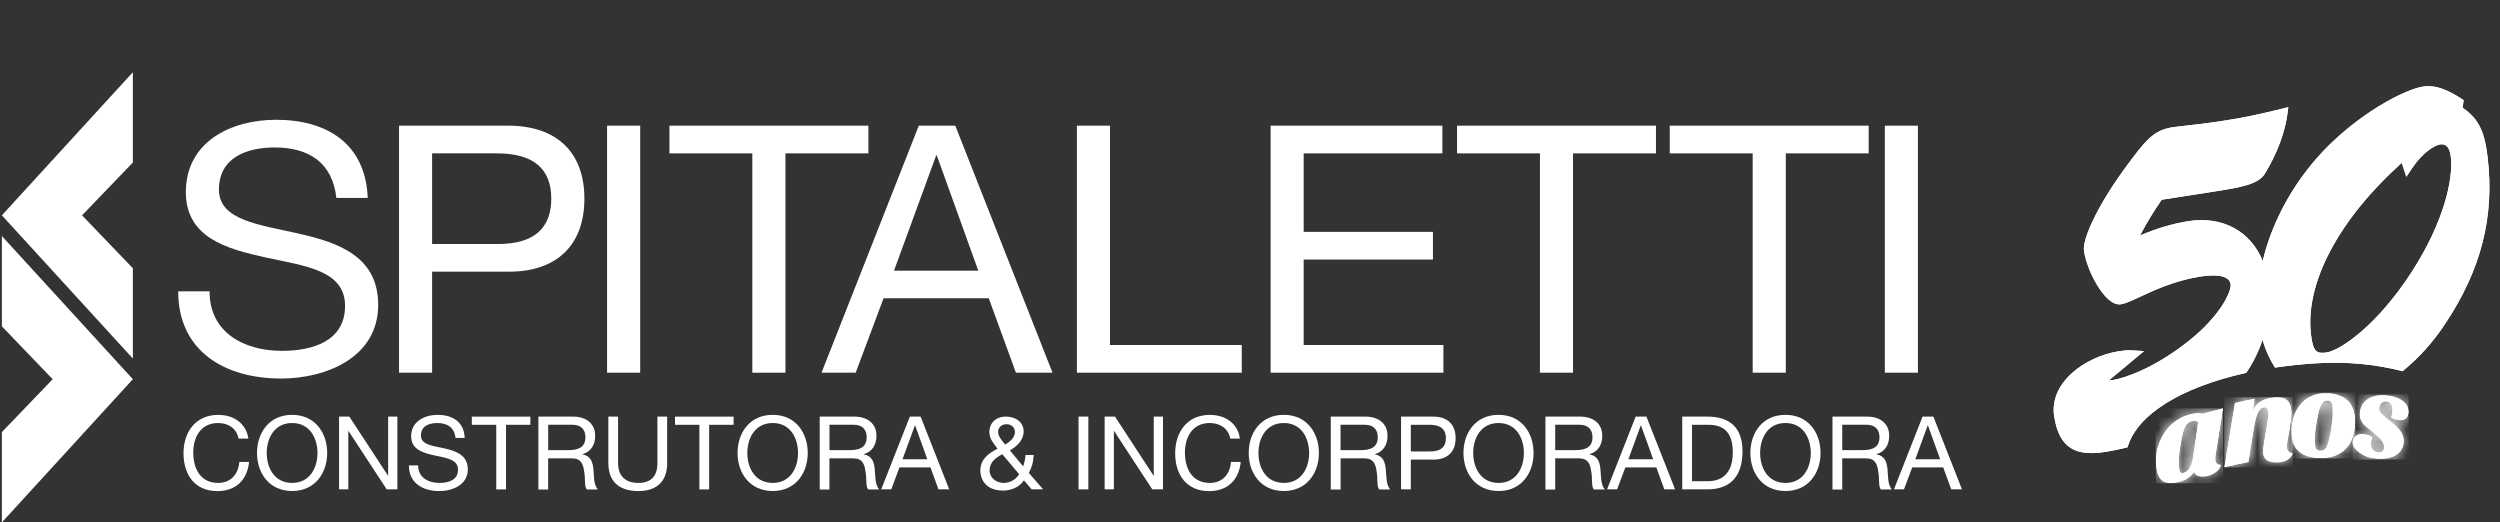 <svg width="201" height="42" viewBox="0 0 201 42" fill="none" xmlns="http://www.w3.org/2000/svg">
<rect x="0" y="0" width="201" height="42" fill="#333333" stroke="none"/>
<g clip-path="url(#clip0_3527_895)">
<path fill-rule="evenodd" clip-rule="evenodd" d="M10.682 5.806L0.151 17.313L10.682 28.828V21.568L6.598 17.313L10.682 13.066V5.806Z" fill="white"/>
<path fill-rule="evenodd" clip-rule="evenodd" d="M0.151 18.978L10.682 30.489L0.151 42V34.74L4.234 30.489L0.151 26.238V18.978Z" fill="white"/>
<path d="M19.18 35.257C19.015 34.431 18.348 34.011 17.531 34.011C16.131 34.011 15.539 35.159 15.539 36.378C15.539 37.714 16.134 38.827 17.543 38.827C18.569 38.827 19.169 38.11 19.24 37.142H20.025C19.875 38.599 18.96 39.485 17.476 39.485C15.641 39.485 14.754 38.141 14.754 36.441C14.754 34.74 15.724 33.357 17.543 33.357C18.77 33.357 19.784 34.015 19.97 35.261H19.184L19.18 35.257Z" fill="white"/>
<path d="M23.485 33.353C25.355 33.353 26.306 34.83 26.306 36.417C26.306 38.004 25.355 39.477 23.485 39.477C21.615 39.477 20.664 38.004 20.664 36.417C20.664 34.83 21.615 33.353 23.485 33.353ZM23.485 38.827C24.921 38.827 25.525 37.596 25.525 36.421C25.525 35.246 24.921 34.011 23.485 34.011C22.049 34.011 21.445 35.242 21.445 36.421C21.445 37.6 22.049 38.827 23.485 38.827Z" fill="white"/>
<path d="M27.253 33.495H28.086L31.191 38.239H31.207V33.495H31.949V39.344H31.092L28.019 34.65H28.003V39.344H27.261V33.495H27.253Z" fill="white"/>
<path d="M36.624 35.206C36.533 34.372 35.969 34.011 35.164 34.011C34.505 34.011 33.843 34.251 33.843 35.011C33.843 35.771 34.782 35.837 35.728 36.049C36.672 36.264 37.611 36.59 37.611 37.741C37.611 38.987 36.383 39.481 35.31 39.481C33.989 39.481 32.876 38.842 32.876 37.416H33.618C33.618 38.4 34.442 38.827 35.33 38.827C36.04 38.827 36.825 38.607 36.825 37.765C36.825 36.922 35.882 36.821 34.943 36.617C34.004 36.413 33.057 36.143 33.057 35.069C33.057 33.886 34.119 33.357 35.192 33.357C36.399 33.357 37.311 33.925 37.362 35.21H36.62L36.624 35.206Z" fill="white"/>
<path d="M39.899 34.153H37.934V33.498H42.641V34.153H40.684V39.348H39.899V34.153Z" fill="white"/>
<path d="M43.292 33.495H46.062C47.167 33.495 47.853 34.09 47.853 35.026C47.853 35.736 47.542 36.315 46.828 36.511V36.527C47.51 36.66 47.652 37.158 47.711 37.734C47.759 38.31 47.727 38.948 48.059 39.352H47.183C46.958 39.113 47.084 38.482 46.966 37.91C46.883 37.338 46.741 36.852 45.987 36.852H44.07V39.356H43.288V33.506L43.292 33.495ZM45.707 36.19C46.441 36.19 47.068 36.002 47.068 35.148C47.068 34.572 46.757 34.149 46.023 34.149H44.074V36.19H45.707Z" fill="white"/>
<path d="M53.642 37.228C53.642 38.709 52.797 39.481 51.326 39.481C49.854 39.481 48.911 38.784 48.911 37.228V33.495H49.692V37.228C49.692 38.267 50.284 38.827 51.322 38.827C52.359 38.827 52.856 38.267 52.856 37.228V33.495H53.638V37.228H53.642Z" fill="white"/>
<path d="M56.234 34.153H54.269V33.498H58.98V34.153H57.015V39.348H56.23V34.153H56.234Z" fill="white"/>
<path d="M62.125 33.353C63.995 33.353 64.942 34.83 64.942 36.417C64.942 38.004 63.995 39.477 62.125 39.477C60.255 39.477 59.3 38.004 59.3 36.417C59.3 34.83 60.251 33.353 62.125 33.353ZM62.125 38.827C63.561 38.827 64.161 37.596 64.161 36.421C64.161 35.246 63.561 34.011 62.125 34.011C60.688 34.011 60.085 35.242 60.085 36.421C60.085 37.6 60.688 38.827 62.125 38.827Z" fill="white"/>
<path d="M65.905 33.495H68.674C69.783 33.495 70.466 34.09 70.466 35.026C70.466 35.736 70.154 36.315 69.448 36.511V36.527C70.13 36.66 70.272 37.158 70.332 37.734C70.383 38.31 70.347 38.948 70.679 39.352H69.803C69.582 39.113 69.704 38.482 69.586 37.91C69.503 37.338 69.361 36.852 68.603 36.852H66.686V39.356H65.905V33.506V33.495ZM68.319 36.19C69.053 36.19 69.681 36.002 69.681 35.148C69.681 34.572 69.369 34.149 68.635 34.149H66.69V36.19H68.323H68.319Z" fill="white"/>
<path d="M73.153 33.495H74.017L76.317 39.344H75.453L74.81 37.581H72.316L71.657 39.344H70.849L73.153 33.495ZM72.565 36.927H74.557L73.575 34.2H73.559L72.561 36.927H72.565Z" fill="white"/>
<path d="M82.326 38.615C81.975 39.16 81.305 39.442 80.661 39.442C79.067 39.442 78.819 38.318 78.819 37.843C78.819 36.927 79.446 36.468 80.2 36.076C79.868 35.61 79.545 35.297 79.545 34.701C79.545 34.063 80.026 33.495 80.871 33.495C81.604 33.495 82.299 33.894 82.299 34.69C82.299 35.387 81.762 35.888 81.194 36.21L82.259 37.495C82.366 37.205 82.433 36.895 82.449 36.582H83.112C83.06 37.271 82.966 37.51 82.721 38.024L83.865 39.344H82.946L82.319 38.615H82.326ZM80.582 36.519C80.034 36.829 79.564 37.142 79.564 37.84C79.564 38.427 80.117 38.827 80.689 38.827C81.226 38.827 81.652 38.556 81.944 38.133L80.586 36.519H80.582ZM81.6 34.733C81.6 34.396 81.344 34.106 80.926 34.106C80.594 34.106 80.247 34.302 80.247 34.733C80.247 35.081 80.559 35.426 80.819 35.743C81.154 35.532 81.6 35.222 81.6 34.733Z" fill="white"/>
<path d="M86.714 33.495H87.503V39.344H86.714V33.495Z" fill="white"/>
<path d="M88.809 33.495H89.645L92.743 38.239H92.763V33.495H93.504V39.344H92.644L89.571 34.65H89.555V39.344H88.813V33.495H88.809Z" fill="white"/>
<path d="M98.914 35.257C98.748 34.431 98.081 34.011 97.264 34.011C95.864 34.011 95.268 35.159 95.268 36.378C95.268 37.714 95.864 38.827 97.272 38.827C98.302 38.827 98.898 38.11 98.969 37.142H99.754C99.604 38.599 98.693 39.485 97.205 39.485C95.375 39.485 94.483 38.141 94.483 36.441C94.483 34.74 95.454 33.357 97.269 33.357C98.496 33.357 99.514 34.015 99.691 35.261H98.91L98.914 35.257Z" fill="white"/>
<path d="M103.218 33.353C105.089 33.353 106.04 34.83 106.04 36.417C106.04 38.004 105.089 39.477 103.218 39.477C101.348 39.477 100.397 38.004 100.397 36.417C100.397 34.83 101.344 33.353 103.218 33.353ZM103.218 38.827C104.651 38.827 105.254 37.596 105.254 36.421C105.254 35.246 104.651 34.011 103.218 34.011C101.786 34.011 101.179 35.242 101.179 36.421C101.179 37.6 101.778 38.827 103.218 38.827Z" fill="white"/>
<path d="M106.994 33.495H109.768C110.873 33.495 111.556 34.09 111.556 35.026C111.556 35.736 111.244 36.315 110.538 36.511V36.527C111.22 36.66 111.354 37.158 111.421 37.734C111.469 38.31 111.437 38.948 111.769 39.352H110.893C110.672 39.113 110.794 38.482 110.68 37.91C110.597 37.338 110.455 36.852 109.693 36.852H107.784V39.356H106.994V33.506V33.495ZM109.409 36.19C110.143 36.19 110.774 36.002 110.774 35.148C110.774 34.572 110.459 34.149 109.725 34.149H107.78V36.19H109.409Z" fill="white"/>
<path d="M112.645 33.495H115.225C116.397 33.495 117.032 34.145 117.032 35.226C117.032 36.308 116.397 36.962 115.225 36.954H113.43V39.344H112.645V33.495ZM113.43 36.296H114.965C115.848 36.304 116.251 35.92 116.251 35.226C116.251 34.533 115.844 34.153 114.965 34.153H113.43V36.3V36.296Z" fill="white"/>
<path d="M120.485 33.353C122.355 33.353 123.298 34.83 123.298 36.417C123.298 38.004 122.355 39.477 120.485 39.477C118.614 39.477 117.663 38.004 117.663 36.417C117.663 34.83 118.61 33.353 120.485 33.353ZM120.485 38.827C121.917 38.827 122.521 37.596 122.521 36.421C122.521 35.246 121.917 34.011 120.485 34.011C119.052 34.011 118.445 35.242 118.445 36.421C118.445 37.6 119.048 38.827 120.485 38.827Z" fill="white"/>
<path d="M124.257 33.495H127.03C128.135 33.495 128.822 34.09 128.822 35.026C128.822 35.736 128.506 36.315 127.792 36.511V36.527C128.478 36.66 128.62 37.158 128.676 37.734C128.727 38.31 128.691 38.948 129.027 39.352H128.147C127.926 39.113 128.048 38.482 127.934 37.91C127.851 37.338 127.709 36.852 126.951 36.852H125.038V39.356H124.253V33.506L124.257 33.495ZM126.675 36.19C127.409 36.19 128.036 36.002 128.036 35.148C128.036 34.572 127.721 34.149 126.983 34.149H125.038V36.19H126.671H126.675Z" fill="white"/>
<path d="M131.509 33.495H132.373L134.677 39.344H133.813L133.17 37.581H130.676L130.017 39.344H129.208L131.509 33.495ZM130.925 36.927H132.917L131.935 34.2H131.919L130.921 36.927H130.925Z" fill="white"/>
<path d="M135.253 33.495H137.273C139.088 33.495 140.098 34.396 140.098 36.28C140.098 38.165 139.234 39.344 137.273 39.344H135.253V33.495ZM136.038 38.686H137.34C137.877 38.686 139.317 38.541 139.317 36.386C139.317 34.995 138.8 34.153 137.352 34.153H136.038V38.69V38.686Z" fill="white"/>
<path d="M143.551 33.353C145.421 33.353 146.372 34.83 146.372 36.417C146.372 38.004 145.421 39.477 143.551 39.477C141.68 39.477 140.73 38.004 140.73 36.417C140.73 34.83 141.677 33.353 143.551 33.353ZM143.551 38.827C144.987 38.827 145.587 37.596 145.587 36.421C145.587 35.246 144.987 34.011 143.551 34.011C142.114 34.011 141.515 35.242 141.515 36.421C141.515 37.6 142.114 38.827 143.551 38.827Z" fill="white"/>
<path d="M147.331 33.495H150.1C151.205 33.495 151.892 34.09 151.892 35.026C151.892 35.736 151.58 36.315 150.87 36.511V36.527C151.552 36.66 151.694 37.158 151.758 37.734C151.805 38.31 151.769 38.948 152.101 39.352H151.225C151.004 39.113 151.126 38.482 151.012 37.91C150.929 37.338 150.787 36.852 150.029 36.852H148.116V39.356H147.331V33.506V33.495ZM149.749 36.19C150.487 36.19 151.111 36.002 151.111 35.148C151.111 34.572 150.795 34.149 150.065 34.149H148.116V36.19H149.749Z" fill="white"/>
<path d="M154.579 33.495H155.443L157.743 39.344H156.879L156.236 37.581H153.742L153.079 39.344H152.274L154.575 33.495H154.579ZM153.991 36.927H155.991L155.005 34.2H154.989L153.991 36.927Z" fill="white"/>
<path d="M27.044 15.915C26.733 13.078 24.831 11.856 22.084 11.856C19.847 11.856 17.602 12.663 17.602 15.248C17.602 17.697 20.798 18.058 24.018 18.782C27.21 19.503 30.406 20.616 30.406 24.511C30.406 28.738 26.231 30.434 22.59 30.434C18.107 30.434 14.327 28.264 14.327 23.425H16.849C16.849 26.763 19.646 28.209 22.672 28.209C25.079 28.209 27.742 27.461 27.742 24.593C27.742 21.725 24.547 21.396 21.355 20.698C18.166 20.001 14.943 19.084 14.943 15.444C14.943 11.409 18.553 9.63 22.199 9.63C26.287 9.63 29.396 11.55 29.565 15.915H27.044Z" fill="white"/>
<path d="M32.083 10.104H40.85C44.827 10.104 46.985 12.302 46.985 15.973C46.985 19.645 44.827 21.87 40.85 21.842H34.742V29.964H32.083V10.104ZM34.742 19.617H39.954C42.949 19.645 44.322 18.336 44.322 15.973C44.322 13.611 42.949 12.33 39.954 12.33H34.742V19.617Z" fill="white"/>
<path d="M48.808 10.104H51.472V29.964H48.808V10.104Z" fill="white"/>
<path d="M60.487 12.33H53.823V10.104H69.819V12.33H63.151V29.964H60.487V12.33Z" fill="white"/>
<path d="M73.867 10.104H76.806L84.623 29.964H81.679L79.497 23.982H71.038L68.797 29.964H66.051L73.871 10.104H73.867ZM71.874 21.76H78.653L75.319 12.498H75.268L71.878 21.76H71.874Z" fill="white"/>
<path d="M86.58 10.104H89.243V27.739H99.837V29.964H86.584V10.104H86.58Z" fill="white"/>
<path d="M102.157 10.104H115.967V12.33H104.816V18.642H115.209V20.867H104.816V27.739H116.05V29.964H102.157V10.104Z" fill="white"/>
<path d="M123.811 12.33H117.147V10.104H133.138V12.33H126.47V29.964H123.811V12.33Z" fill="white"/>
<path d="M140.915 12.33H134.247V10.104H150.242V12.33H143.578V29.964H140.915V12.33Z" fill="white"/>
<path d="M151.541 10.104H154.2V29.964H151.541V10.104Z" fill="white"/>
<path d="M180.588 29.984C181.145 29.177 181.591 28.276 181.906 27.32C182.143 28.135 182.482 28.887 182.912 29.557C183.93 29.404 185 29.29 186.108 29.216C188.685 29.044 191.064 29.298 193.167 29.843C194.37 28.863 195.554 27.61 196.568 26.07C199.484 21.698 200.573 17.431 200.005 12.647C199.784 10.794 199.389 9.587 197.996 8.67L198.075 8.051L197.87 7.918C196.683 7.146 195.771 6.845 194.915 6.947C193.633 7.095 190.318 8.694 187.28 11.644C184.593 14.289 182.711 17.654 181.922 20.98C180.959 18.61 178.714 17.352 175.956 17.779C174.686 17.979 173.376 18.367 172.054 18.935C172.594 17.913 173.171 16.965 173.798 16.06L177.949 15.413C180.21 15.06 181.516 14.822 182.064 14.014C182.514 13.293 183.599 11.378 183.903 9.191L183.982 8.616L183.413 8.757C181.764 9.168 180.316 9.47 178.979 9.677C177.408 9.924 176.272 10.046 175.518 10.128C175.171 10.167 174.915 10.194 174.757 10.218C173.147 10.469 172.598 11.139 170.748 13.658C168.471 16.808 167.418 19.323 167.552 20.177C167.69 21.043 168.112 22.125 168.661 23.002C169.118 23.731 169.805 24.577 170.531 24.463C170.886 24.409 171.363 24.185 172.022 23.88C173.151 23.351 174.859 22.555 176.891 22.238C177.751 22.101 179.211 22.003 179.342 22.845C179.432 23.417 178.509 25.408 175.96 27.422C173.277 29.565 170.827 30.407 169.904 30.548C169.793 30.564 169.675 30.583 169.545 30.591L172.381 28.229L171.399 28.166C171.004 28.142 170.637 28.197 170.318 28.248C168.976 28.46 167.591 29.102 166.617 29.968C165.477 30.983 164.96 32.221 165.153 33.459C165.358 34.76 165.784 35.571 166.487 36.017C166.952 36.311 167.528 36.444 168.298 36.425C168.613 36.417 168.961 36.382 169.343 36.323C169.908 36.233 170.484 36.111 171.056 35.959C171.809 33.338 175.36 31.136 180.588 29.98V29.984ZM193.1 13.094L193.471 14.218L193.921 13.54C194.793 12.228 195.783 11.66 196.205 11.609C196.383 11.589 196.919 11.527 197.046 12.612C197.251 14.328 196.544 17.784 193.881 21.893C191.194 26.058 188.192 28.205 187.004 28.346C186.278 28.432 185.97 28.323 185.801 26.889C185.311 22.771 188.03 17.642 193.1 13.094Z" fill="white"/>
<g style="mix-blend-mode:multiply">
<path d="M180.588 29.984C181.145 29.177 181.591 28.276 181.906 27.32C182.143 28.135 182.482 28.887 182.912 29.557C183.93 29.404 185 29.29 186.108 29.216C188.685 29.044 191.064 29.298 193.167 29.843C194.37 28.863 195.554 27.61 196.568 26.07C199.484 21.698 200.573 17.431 200.005 12.647C199.784 10.794 199.389 9.587 197.996 8.67L198.075 8.051L197.87 7.918C196.683 7.146 195.771 6.845 194.915 6.947C193.633 7.095 190.318 8.694 187.28 11.644C184.593 14.289 182.711 17.654 181.922 20.98C180.959 18.61 178.714 17.352 175.956 17.779C174.686 17.979 173.376 18.367 172.054 18.935C172.594 17.913 173.171 16.965 173.798 16.06L177.949 15.413C180.21 15.06 181.516 14.822 182.064 14.014C182.514 13.293 183.599 11.378 183.903 9.191L183.982 8.616L183.413 8.757C181.764 9.168 180.316 9.47 178.979 9.677C177.408 9.924 176.272 10.046 175.518 10.128C175.171 10.167 174.915 10.194 174.757 10.218C173.147 10.469 172.598 11.139 170.748 13.658C168.471 16.808 167.418 19.323 167.552 20.177C167.69 21.043 168.112 22.125 168.661 23.002C169.118 23.731 169.805 24.577 170.531 24.463C170.886 24.409 171.363 24.185 172.022 23.88C173.151 23.351 174.859 22.555 176.891 22.238C177.751 22.101 179.211 22.003 179.342 22.845C179.432 23.417 178.509 25.408 175.96 27.422C173.277 29.565 170.827 30.407 169.904 30.548C169.793 30.564 169.675 30.583 169.545 30.591L172.381 28.229L171.399 28.166C171.004 28.142 170.637 28.197 170.318 28.248C168.976 28.46 167.591 29.102 166.617 29.968C165.477 30.983 164.96 32.221 165.153 33.459C165.358 34.76 165.784 35.571 166.487 36.017C166.952 36.311 167.528 36.444 168.298 36.425C168.613 36.417 168.961 36.382 169.343 36.323C169.908 36.233 170.484 36.111 171.056 35.959C171.809 33.338 175.36 31.136 180.588 29.98V29.984ZM193.1 13.094L193.471 14.218L193.921 13.54C194.793 12.228 195.783 11.66 196.205 11.609C196.383 11.589 196.919 11.527 197.046 12.612C197.251 14.328 196.544 17.784 193.881 21.893C191.194 26.058 188.192 28.205 187.004 28.346C186.278 28.432 185.97 28.323 185.801 26.889C185.311 22.771 188.03 17.642 193.1 13.094Z" fill="white"/>
</g>
<path d="M173.822 38.623C173.668 38.501 173.557 38.321 173.482 38.082C173.407 37.843 173.368 37.514 173.352 37.095C173.34 36.676 173.399 36.252 173.534 35.829C173.668 35.406 173.861 35.018 174.117 34.673C174.638 33.953 175.349 33.483 176.248 33.294C176.572 33.224 176.852 33.224 177.092 33.287C177.633 33.13 178.178 32.989 178.722 32.852C178.525 34.113 178.324 35.379 178.126 36.644C178.11 36.723 178.103 36.832 178.107 36.969C178.11 37.106 178.158 37.216 178.245 37.291C178.335 37.365 178.442 37.4 178.568 37.392C178.513 37.616 178.371 37.808 178.138 37.972C177.909 38.137 177.665 38.243 177.404 38.29C177.144 38.337 176.923 38.329 176.745 38.266C176.568 38.204 176.449 38.098 176.394 37.945C176.299 38.121 176.142 38.286 175.932 38.431C175.719 38.58 175.471 38.685 175.183 38.752C174.895 38.823 174.634 38.846 174.398 38.83C174.161 38.815 173.968 38.748 173.818 38.623M175.696 34.305C175.629 34.434 175.562 34.603 175.506 34.807C175.447 35.014 175.376 35.383 175.289 35.919C175.203 36.456 175.163 36.907 175.171 37.271C175.183 37.636 175.218 37.863 175.278 37.957C175.337 38.051 175.416 38.086 175.518 38.062C175.719 38.016 175.893 37.882 176.039 37.659C176.181 37.436 176.276 37.15 176.323 36.797C176.461 35.841 176.603 34.885 176.745 33.929C176.607 33.843 176.461 33.816 176.307 33.847C176.149 33.878 176.027 33.933 175.94 34C175.85 34.07 175.771 34.172 175.7 34.297" fill="white"/>
<path d="M183.145 37.181C182.368 37.212 181.973 36.946 181.954 36.35C181.954 36.186 181.977 35.963 182.021 35.681C182.068 35.387 182.119 35.093 182.167 34.799C182.317 33.968 182.388 33.463 182.38 33.279C182.368 32.914 182.253 32.734 182.036 32.75C181.669 32.773 181.409 33.267 181.243 34.223C181.085 35.199 180.924 36.174 180.766 37.154C180.123 37.279 179.484 37.42 178.844 37.573C179.125 35.853 179.405 34.137 179.689 32.421C180.21 32.295 180.734 32.182 181.259 32.08C181.216 32.393 181.176 32.707 181.133 33.02C181.417 32.378 182.021 32.013 182.944 31.97C183.394 31.951 183.713 32.037 183.911 32.221C184.104 32.405 184.21 32.707 184.222 33.122C184.234 33.514 184.151 34.168 183.974 35.089C183.891 35.504 183.851 35.786 183.855 35.943C183.859 36.1 183.907 36.217 183.997 36.307C184.088 36.394 184.195 36.441 184.325 36.452C184.266 36.668 184.128 36.84 183.911 36.969C183.694 37.099 183.441 37.169 183.149 37.181" fill="white"/>
<path d="M186.428 36.825C185.019 36.77 184.293 36.139 184.254 34.827C184.226 33.898 184.463 33.126 184.964 32.527C185.497 31.892 186.238 31.586 187.193 31.641C187.884 31.684 188.409 31.892 188.768 32.241C189.127 32.593 189.316 33.107 189.34 33.773C189.367 34.787 189.123 35.559 188.59 36.096C188.073 36.629 187.351 36.86 186.432 36.821M186.554 32.699C186.483 32.868 186.42 33.079 186.369 33.33C186.313 33.585 186.258 33.914 186.191 34.313C186.124 34.717 186.1 35.167 186.116 35.669C186.12 35.833 186.152 35.971 186.211 36.08C186.27 36.19 186.373 36.249 186.519 36.253C186.669 36.261 186.787 36.229 186.878 36.166C186.968 36.1 187.047 35.99 187.11 35.83C187.229 35.544 187.331 35.136 187.418 34.599C187.505 34.066 187.548 33.679 187.552 33.447C187.552 33.212 187.552 33.009 187.548 32.832C187.544 32.66 187.513 32.511 187.458 32.394C187.402 32.276 187.304 32.213 187.158 32.206C187.016 32.198 186.893 32.237 186.803 32.319C186.712 32.401 186.625 32.527 186.554 32.695" fill="white"/>
<path d="M192.244 33.565C192.323 33.345 192.362 33.134 192.354 32.93C192.342 32.554 192.188 32.339 191.885 32.284C191.727 32.256 191.585 32.303 191.459 32.425C191.332 32.546 191.273 32.695 191.277 32.875C191.281 33.001 191.336 33.126 191.439 33.244C191.589 33.408 191.853 33.635 192.232 33.933C192.611 34.231 192.871 34.493 193.021 34.709C193.167 34.928 193.246 35.163 193.254 35.422C193.262 35.681 193.206 35.916 193.092 36.123C192.978 36.335 192.812 36.499 192.595 36.621C192.133 36.883 191.526 36.95 190.764 36.836C190.354 36.774 189.983 36.617 189.659 36.366C189.336 36.119 189.17 35.873 189.162 35.626C189.154 35.379 189.237 35.191 189.415 35.065C189.592 34.94 189.813 34.893 190.081 34.928C190.35 34.964 190.567 35.046 190.733 35.171C190.658 35.367 190.618 35.536 190.626 35.677C190.638 36.096 190.823 36.331 191.178 36.386C191.328 36.409 191.455 36.386 191.553 36.303C191.652 36.225 191.699 36.104 191.691 35.939C191.683 35.614 191.399 35.234 190.847 34.807C190.393 34.446 190.113 34.207 190.01 34.082C189.833 33.859 189.738 33.616 189.734 33.365C189.726 33.11 189.778 32.871 189.892 32.644C190.007 32.417 190.172 32.233 190.389 32.096C190.843 31.806 191.47 31.72 192.271 31.872C192.682 31.951 193.009 32.1 193.254 32.319C193.502 32.538 193.629 32.785 193.637 33.067C193.644 33.349 193.569 33.549 193.408 33.671C193.246 33.792 193.013 33.823 192.713 33.761C192.504 33.718 192.35 33.655 192.248 33.565" fill="white"/>
<path d="M173.822 38.599C173.672 38.478 173.557 38.298 173.482 38.059C173.407 37.82 173.368 37.491 173.352 37.071C173.34 36.652 173.399 36.229 173.534 35.806C173.668 35.383 173.861 34.995 174.117 34.65C174.638 33.929 175.349 33.459 176.248 33.271C176.572 33.204 176.852 33.204 177.092 33.263C177.633 33.106 178.178 32.962 178.722 32.828C178.525 34.09 178.324 35.355 178.126 36.621C178.11 36.699 178.103 36.809 178.107 36.946C178.11 37.083 178.158 37.189 178.245 37.263C178.335 37.338 178.442 37.373 178.572 37.365C178.513 37.589 178.371 37.781 178.142 37.945C177.913 38.11 177.669 38.212 177.408 38.258C177.148 38.306 176.927 38.298 176.749 38.235C176.572 38.172 176.453 38.066 176.398 37.91C176.299 38.086 176.146 38.251 175.936 38.396C175.723 38.544 175.475 38.65 175.187 38.717C174.899 38.783 174.638 38.811 174.402 38.795C174.165 38.78 173.971 38.713 173.822 38.592M175.7 34.27C175.633 34.399 175.566 34.568 175.51 34.772C175.451 34.979 175.38 35.347 175.289 35.884C175.203 36.421 175.163 36.871 175.171 37.236C175.183 37.6 175.218 37.828 175.278 37.922C175.337 38.016 175.416 38.051 175.518 38.027C175.723 37.98 175.893 37.847 176.039 37.624C176.181 37.4 176.276 37.111 176.323 36.762C176.461 35.806 176.603 34.85 176.741 33.898C176.603 33.812 176.457 33.784 176.303 33.816C176.146 33.847 176.023 33.902 175.936 33.968C175.846 34.039 175.767 34.141 175.696 34.27" fill="white"/>
<mask id="mask0_3527_895" style="mask-type:luminance" maskUnits="userSpaceOnUse" x="173" y="32" width="6" height="7">
<path d="M173.822 38.599C173.672 38.478 173.557 38.298 173.482 38.059C173.407 37.82 173.368 37.491 173.352 37.071C173.34 36.652 173.399 36.229 173.534 35.806C173.668 35.383 173.861 34.995 174.117 34.65C174.638 33.929 175.349 33.459 176.248 33.271C176.572 33.204 176.852 33.204 177.092 33.263C177.633 33.106 178.178 32.962 178.722 32.828C178.525 34.09 178.324 35.355 178.126 36.621C178.11 36.699 178.103 36.809 178.107 36.946C178.11 37.083 178.158 37.189 178.245 37.263C178.335 37.338 178.442 37.373 178.572 37.365C178.513 37.589 178.371 37.781 178.142 37.945C177.913 38.11 177.669 38.212 177.408 38.258C177.148 38.306 176.927 38.298 176.749 38.235C176.572 38.172 176.453 38.066 176.398 37.91C176.299 38.086 176.146 38.251 175.936 38.396C175.723 38.544 175.475 38.65 175.187 38.717C174.899 38.783 174.638 38.811 174.402 38.795C174.165 38.78 173.971 38.713 173.822 38.592M175.7 34.27C175.633 34.399 175.566 34.568 175.51 34.772C175.451 34.979 175.38 35.347 175.289 35.884C175.203 36.421 175.163 36.871 175.171 37.236C175.183 37.6 175.218 37.828 175.278 37.922C175.337 38.016 175.416 38.051 175.518 38.027C175.723 37.98 175.893 37.847 176.039 37.624C176.181 37.4 176.276 37.111 176.323 36.762C176.461 35.806 176.603 34.85 176.741 33.898C176.603 33.812 176.457 33.784 176.303 33.816C176.146 33.847 176.023 33.902 175.936 33.968C175.846 34.039 175.767 34.141 175.696 34.27" fill="white"/>
</mask>
<g mask="url(#mask0_3527_895)">
<path d="M178.712 32.819L173.307 32.843L173.334 38.861L178.74 38.836L178.712 32.819Z" fill="white"/>
</g>
<path d="M183.145 37.157C182.368 37.189 181.973 36.922 181.954 36.327C181.954 36.162 181.977 35.939 182.021 35.657C182.068 35.363 182.119 35.069 182.167 34.775C182.317 33.945 182.388 33.435 182.384 33.255C182.372 32.887 182.257 32.711 182.04 32.726C181.673 32.75 181.413 33.243 181.247 34.2C181.085 35.175 180.928 36.151 180.77 37.126C180.127 37.252 179.487 37.393 178.848 37.549C179.128 35.829 179.409 34.113 179.693 32.397C180.213 32.272 180.738 32.158 181.263 32.056C181.22 32.37 181.18 32.683 181.137 32.997C181.421 32.354 182.025 31.99 182.948 31.947C183.398 31.927 183.717 32.013 183.914 32.197C184.108 32.378 184.214 32.679 184.226 33.099C184.238 33.49 184.155 34.145 183.978 35.065C183.895 35.477 183.855 35.763 183.859 35.919C183.863 36.072 183.911 36.194 184.001 36.28C184.092 36.366 184.199 36.417 184.329 36.429C184.27 36.644 184.131 36.817 183.918 36.946C183.701 37.075 183.449 37.146 183.157 37.157" fill="white"/>
<mask id="mask1_3527_895" style="mask-type:luminance" maskUnits="userSpaceOnUse" x="178" y="31" width="7" height="7">
<path d="M183.145 37.157C182.368 37.189 181.973 36.922 181.954 36.327C181.954 36.162 181.977 35.939 182.021 35.657C182.068 35.363 182.119 35.069 182.167 34.775C182.317 33.945 182.388 33.435 182.384 33.255C182.372 32.887 182.257 32.711 182.04 32.726C181.673 32.75 181.413 33.243 181.247 34.2C181.085 35.175 180.928 36.151 180.77 37.126C180.127 37.252 179.487 37.393 178.848 37.549C179.128 35.829 179.409 34.113 179.693 32.397C180.213 32.272 180.738 32.158 181.263 32.056C181.22 32.37 181.18 32.683 181.137 32.997C181.421 32.354 182.025 31.99 182.948 31.947C183.398 31.927 183.717 32.013 183.914 32.197C184.108 32.378 184.214 32.679 184.226 33.099C184.238 33.49 184.155 34.145 183.978 35.065C183.895 35.477 183.855 35.763 183.859 35.919C183.863 36.072 183.911 36.194 184.001 36.28C184.092 36.366 184.199 36.417 184.329 36.429C184.27 36.644 184.131 36.817 183.918 36.946C183.701 37.075 183.449 37.146 183.157 37.157" fill="white"/>
</mask>
<g mask="url(#mask1_3527_895)">
<path d="M184.319 31.916L178.815 31.941L178.84 37.586L184.344 37.561L184.319 31.916Z" fill="white"/>
</g>
<path d="M186.428 36.801C185.019 36.746 184.293 36.115 184.254 34.803C184.226 33.874 184.459 33.102 184.964 32.503C185.497 31.868 186.238 31.563 187.193 31.618C187.884 31.661 188.409 31.864 188.768 32.217C189.127 32.57 189.32 33.083 189.34 33.749C189.367 34.764 189.119 35.535 188.59 36.072C188.073 36.605 187.351 36.836 186.432 36.797M186.554 32.675C186.483 32.844 186.42 33.056 186.369 33.31C186.317 33.565 186.258 33.89 186.191 34.294C186.128 34.697 186.1 35.148 186.116 35.649C186.12 35.814 186.152 35.951 186.211 36.06C186.27 36.17 186.373 36.229 186.519 36.233C186.669 36.241 186.787 36.213 186.878 36.147C186.968 36.08 187.047 35.97 187.11 35.806C187.229 35.524 187.331 35.112 187.418 34.576C187.505 34.039 187.548 33.655 187.552 33.424C187.552 33.189 187.552 32.985 187.548 32.813C187.544 32.64 187.513 32.491 187.458 32.374C187.402 32.256 187.304 32.194 187.158 32.186C187.016 32.178 186.893 32.213 186.803 32.299C186.708 32.382 186.625 32.511 186.554 32.675Z" fill="white"/>
<mask id="mask2_3527_895" style="mask-type:luminance" maskUnits="userSpaceOnUse" x="184" y="31" width="6" height="6">
<path d="M186.428 36.801C185.019 36.746 184.293 36.115 184.254 34.803C184.226 33.874 184.459 33.102 184.964 32.503C185.497 31.868 186.238 31.563 187.193 31.618C187.884 31.661 188.409 31.864 188.768 32.217C189.127 32.57 189.32 33.083 189.34 33.749C189.367 34.764 189.119 35.535 188.59 36.072C188.073 36.605 187.351 36.836 186.432 36.797M186.554 32.675C186.483 32.844 186.42 33.056 186.369 33.31C186.317 33.565 186.258 33.89 186.191 34.294C186.128 34.697 186.1 35.148 186.116 35.649C186.12 35.814 186.152 35.951 186.211 36.06C186.27 36.17 186.373 36.229 186.519 36.233C186.669 36.241 186.787 36.213 186.878 36.147C186.968 36.08 187.047 35.97 187.11 35.806C187.229 35.524 187.331 35.112 187.418 34.576C187.505 34.039 187.548 33.655 187.552 33.424C187.552 33.189 187.552 32.985 187.548 32.813C187.544 32.64 187.513 32.491 187.458 32.374C187.402 32.256 187.304 32.194 187.158 32.186C187.016 32.178 186.893 32.213 186.803 32.299C186.708 32.382 186.625 32.511 186.554 32.675Z" fill="white"/>
</mask>
<g mask="url(#mask2_3527_895)">
<path d="M189.364 31.552L184.195 31.575L184.219 36.876L189.388 36.853L189.364 31.552Z" fill="white"/>
</g>
<path d="M192.244 33.541C192.323 33.322 192.362 33.11 192.354 32.907C192.342 32.531 192.188 32.315 191.885 32.26C191.727 32.233 191.585 32.28 191.459 32.401C191.332 32.523 191.273 32.675 191.277 32.852C191.281 32.977 191.336 33.102 191.439 33.22C191.589 33.385 191.853 33.612 192.232 33.91C192.611 34.207 192.871 34.47 193.021 34.685C193.167 34.905 193.246 35.14 193.254 35.398C193.262 35.657 193.206 35.892 193.092 36.1C192.978 36.307 192.812 36.476 192.595 36.597C192.133 36.86 191.526 36.926 190.764 36.813C190.354 36.75 189.983 36.593 189.659 36.343C189.336 36.096 189.17 35.849 189.162 35.602C189.154 35.355 189.237 35.167 189.415 35.042C189.592 34.916 189.813 34.869 190.081 34.905C190.35 34.94 190.567 35.022 190.733 35.148C190.658 35.343 190.618 35.512 190.626 35.653C190.638 36.072 190.823 36.307 191.178 36.362C191.328 36.386 191.455 36.362 191.553 36.28C191.652 36.198 191.699 36.08 191.691 35.916C191.683 35.59 191.399 35.206 190.847 34.783C190.393 34.423 190.113 34.184 190.01 34.054C189.833 33.831 189.738 33.592 189.734 33.337C189.726 33.083 189.782 32.844 189.892 32.617C190.007 32.389 190.172 32.205 190.389 32.068C190.843 31.778 191.47 31.696 192.271 31.845C192.682 31.923 193.009 32.072 193.254 32.288C193.502 32.503 193.629 32.754 193.637 33.036C193.644 33.318 193.569 33.518 193.408 33.639C193.246 33.761 193.013 33.792 192.713 33.729C192.504 33.686 192.35 33.623 192.248 33.537" fill="white"/>
<mask id="mask3_3527_895" style="mask-type:luminance" maskUnits="userSpaceOnUse" x="189" y="31" width="5" height="6">
<path d="M192.244 33.541C192.323 33.322 192.362 33.11 192.354 32.907C192.342 32.531 192.188 32.315 191.885 32.26C191.727 32.233 191.585 32.28 191.459 32.401C191.332 32.523 191.273 32.675 191.277 32.852C191.281 32.977 191.336 33.102 191.439 33.22C191.589 33.385 191.853 33.612 192.232 33.91C192.611 34.207 192.871 34.47 193.021 34.685C193.167 34.905 193.246 35.14 193.254 35.398C193.262 35.657 193.206 35.892 193.092 36.1C192.978 36.307 192.812 36.476 192.595 36.597C192.133 36.86 191.526 36.926 190.764 36.813C190.354 36.75 189.983 36.593 189.659 36.343C189.336 36.096 189.17 35.849 189.162 35.602C189.154 35.355 189.237 35.167 189.415 35.042C189.592 34.916 189.813 34.869 190.081 34.905C190.35 34.94 190.567 35.022 190.733 35.148C190.658 35.343 190.618 35.512 190.626 35.653C190.638 36.072 190.823 36.307 191.178 36.362C191.328 36.386 191.455 36.362 191.553 36.28C191.652 36.198 191.699 36.08 191.691 35.916C191.683 35.59 191.399 35.206 190.847 34.783C190.393 34.423 190.113 34.184 190.01 34.054C189.833 33.831 189.738 33.592 189.734 33.337C189.726 33.083 189.782 32.844 189.892 32.617C190.007 32.389 190.172 32.205 190.389 32.068C190.843 31.778 191.47 31.696 192.271 31.845C192.682 31.923 193.009 32.072 193.254 32.288C193.502 32.503 193.629 32.754 193.637 33.036C193.644 33.318 193.569 33.518 193.408 33.639C193.246 33.761 193.013 33.792 192.713 33.729C192.504 33.686 192.35 33.623 192.248 33.537" fill="white"/>
</mask>
<g mask="url(#mask3_3527_895)">
<path d="M193.641 31.689L189.131 31.71L189.155 36.96L193.665 36.939L193.641 31.689Z" fill="white"/>
</g>
</g>
<defs>
<clipPath id="clip0_3527_895">
<rect width="200" height="42" fill="white" transform="translate(0.151)"/>
</clipPath>
</defs>
</svg>
